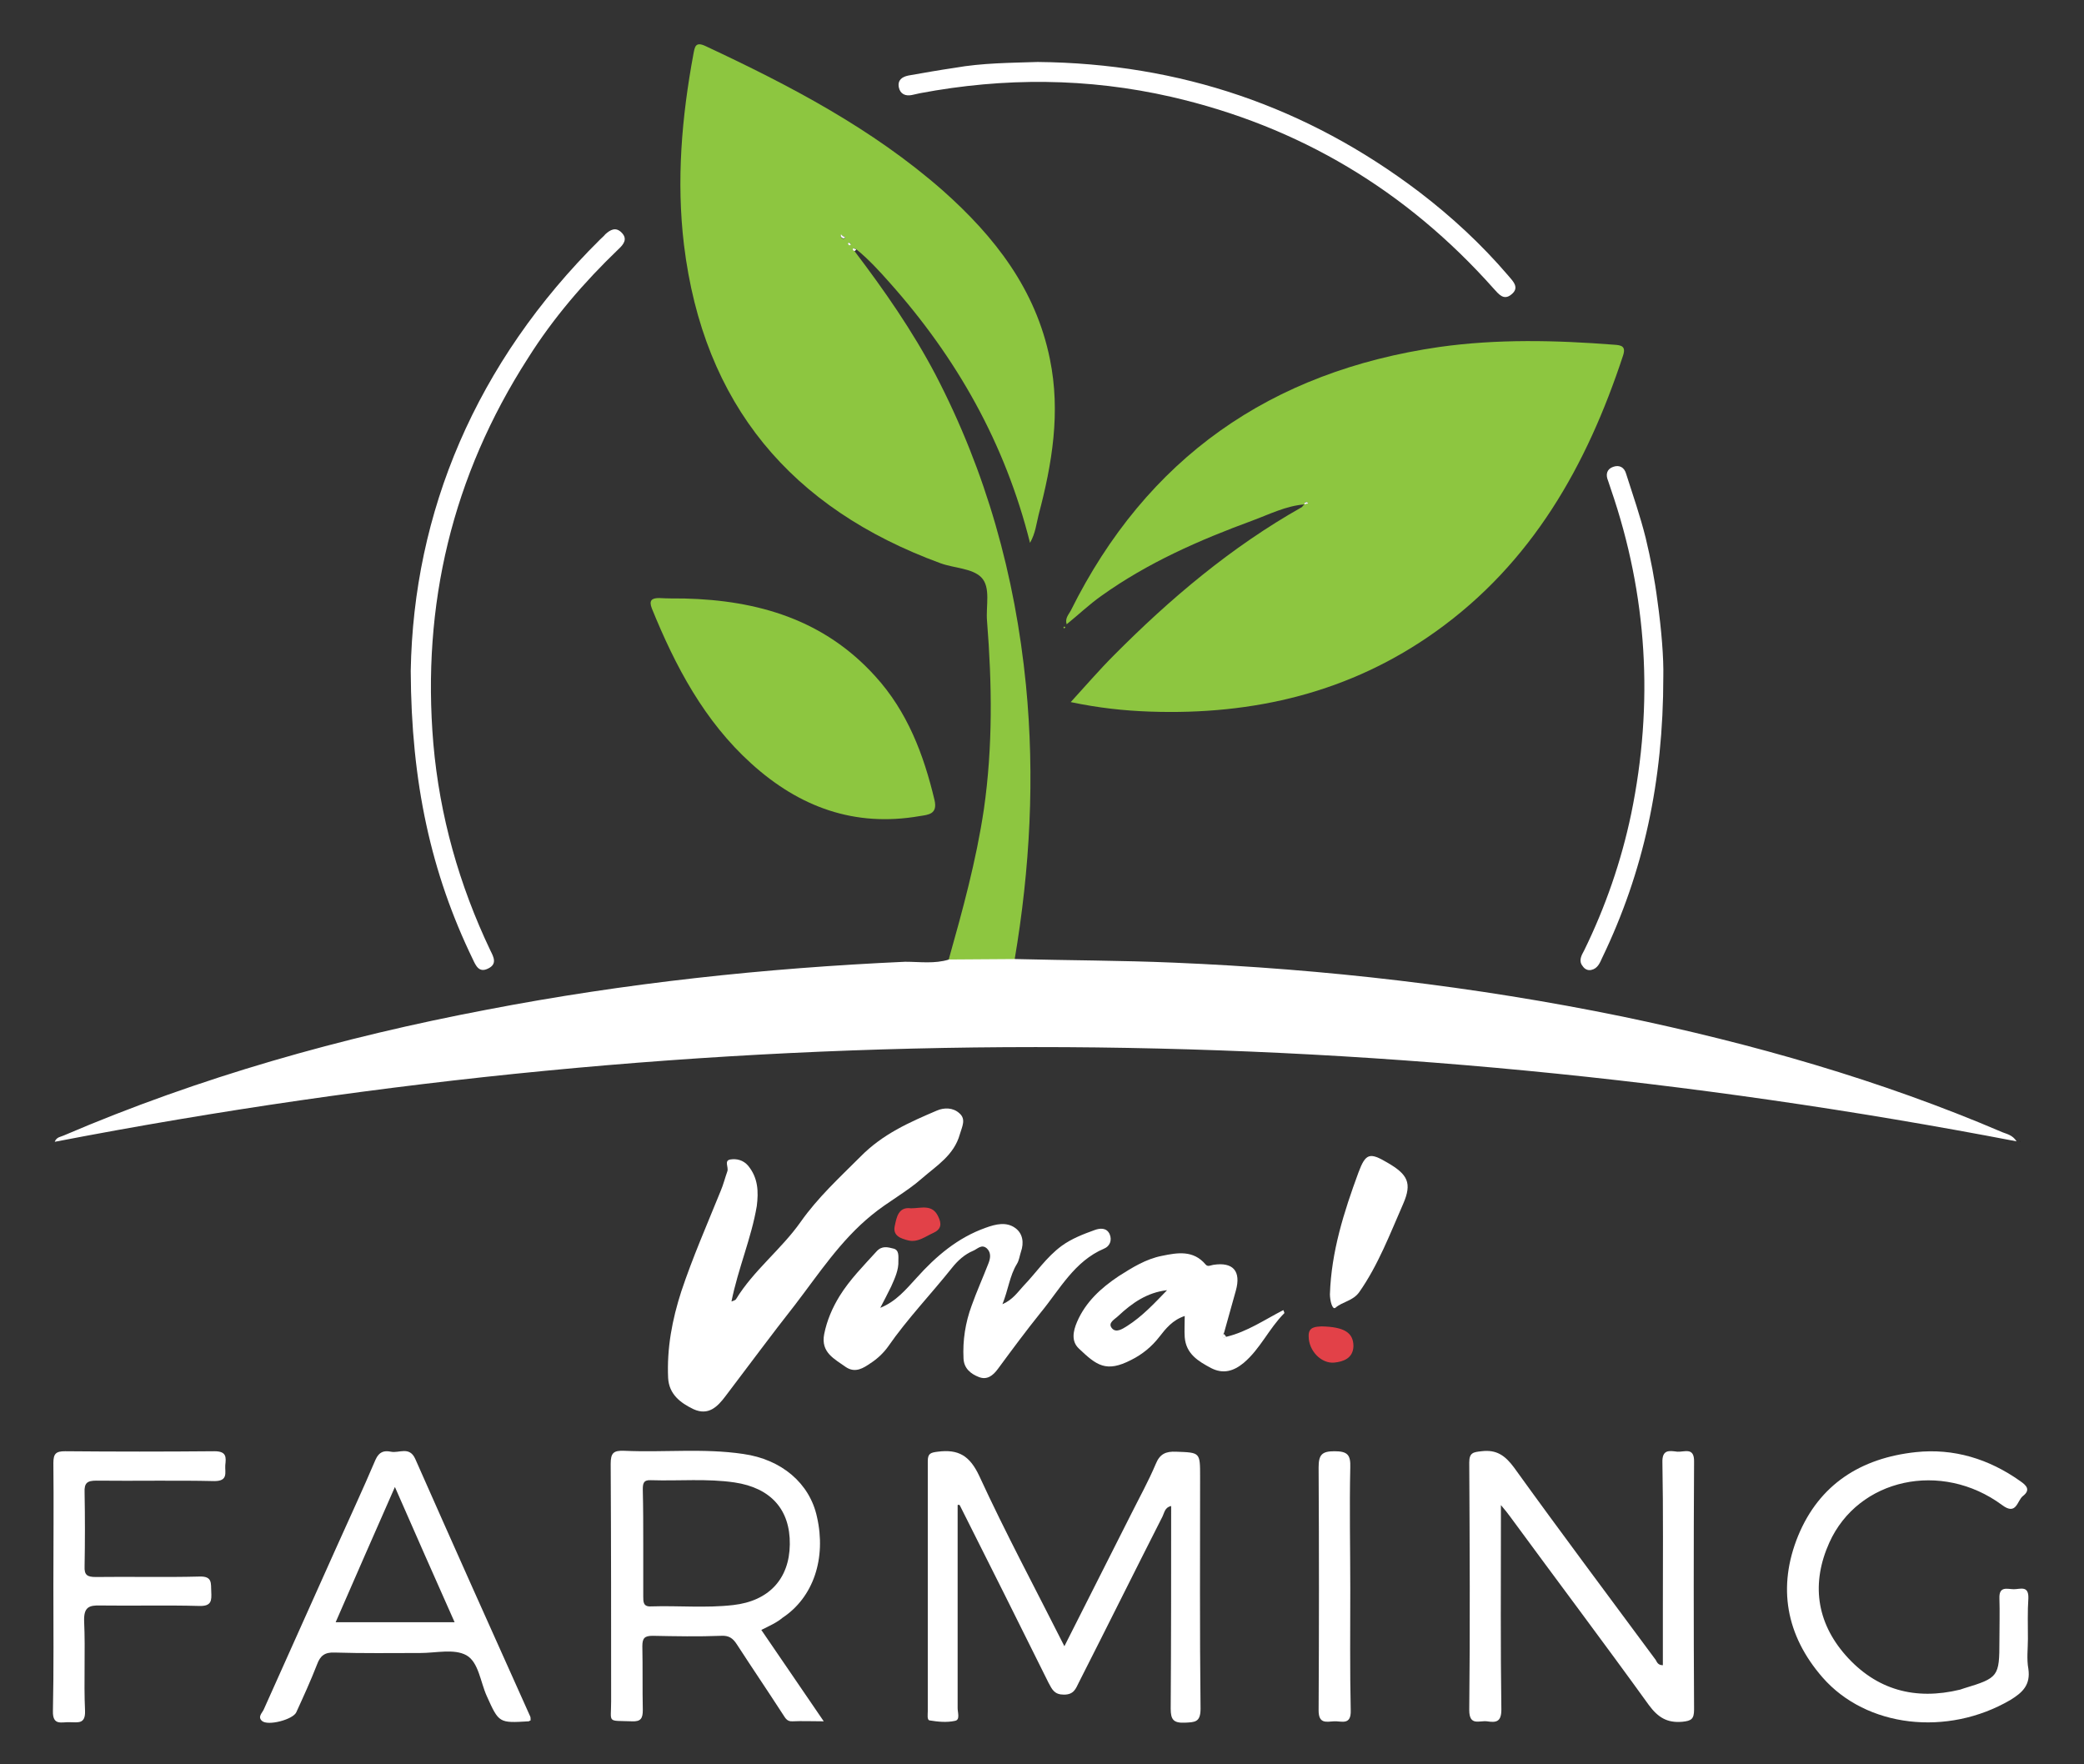 <?xml version="1.0" encoding="utf-8"?>
<!-- Generator: Adobe Illustrator 26.0.1, SVG Export Plug-In . SVG Version: 6.00 Build 0)  -->
<svg version="1.1" id="Layer_1" xmlns="http://www.w3.org/2000/svg" xmlns:xlink="http://www.w3.org/1999/xlink" x="0px" y="0px"
	 viewBox="0 0 460.7 390" style="enable-background:new 0 0 460.7 390;" xml:space="preserve">
<rect x="0" y="0" width="460.7" height="390" fill="#333333" stroke="none"/>
<style type="text/css">
	.st0{fill:#8DC640;}
	.st1{fill:#FFFFFF;}
	.st2{fill:#E24148;}
	.st3{fill:#252122;}
	.st4{fill:#FEFEFD;}
</style>
<g>
	<path class="st0" d="M188.9,55.5c6.6,8.7,12.8,17.6,17.9,27.3c11.2,21.5,17.6,44.4,20,68.6c2,20.4,0.9,40.6-2.5,60.7
		c-4.9,0-9.7,0.1-14.6,0.1c3.1-11,6.1-21.9,7.8-33.3c2-13.9,1.8-27.8,0.7-41.6c-0.3-3.3,0.9-7.5-1.3-9.7c-2-2-6-2-9-3.1
		c-33-12.1-52.4-35.1-56.7-70.4c-1.7-14.2-0.5-28.2,2.1-42.2c0.3-1.5,0.4-2.8,2.7-1.7c18.6,8.7,36.8,18.2,52.4,31.9
		C219.9,52.3,229,64,232.1,79.4c2.4,11.7,0.5,23.1-2.5,34.4c-0.5,2-0.7,4.1-1.9,6.2c-5.5-22-16.2-40.9-31.1-57.6
		c-2.3-2.6-4.6-5.1-7.3-7.3c-0.2-0.1-0.7-0.3-0.7-0.2C188.4,55.2,188.7,55.4,188.9,55.5z M186.9,52.5c-0.4-0.3-0.7-0.4-1-0.6
		c0,0.2-0.1,0.3,0,0.5c0.1,0.2,0.3,0.3,0.5,0.4C186.5,52.8,186.7,52.7,186.9,52.5z M187.4,53.8c0.1,0.1,0.2,0.3,0.3,0.3
		c0.1,0,0.3-0.1,0.4-0.1c-0.1-0.1-0.2-0.3-0.3-0.4C187.7,53.6,187.6,53.8,187.4,53.8z"/>
	<path class="st1" d="M209.8,212.1c4.9,0,9.7-0.1,14.6-0.1c11.7,0.3,23.5,0.3,35.2,0.8c33.3,1.4,66.3,5.2,99,11.9
		c28.8,6,57,14,84.1,25.6c1,0.4,2.2,0.6,3.1,2c-144.7-27.8-289.1-27.8-433.7,0.1c0.4-1.1,1.4-1.1,2-1.4
		c30.1-12.9,61.4-21.7,93.5-27.8c30.6-5.9,61.5-9.2,92.5-10.6C203.4,212.6,206.6,213.1,209.8,212.1z"/>
	<path class="st0" d="M288.4,111.5c-4.1,0.3-7.8,2.2-11.6,3.6c-11.7,4.3-23.1,9.3-33.3,16.6c-2.7,1.9-5.1,4.2-7.7,6.3
		c-0.4-1.3,0.4-2.1,0.9-3c16.8-33.8,44.2-52.9,81.5-58.3c12.8-1.8,25.7-1.5,38.6-0.5c1.6,0.1,2.7,0.3,2,2.4
		c-8,24.3-20.1,45.8-41.4,61c-18.9,13.5-40.3,18.5-63.2,17.7c-5.7-0.2-11.3-0.8-17.5-2.1c3.3-3.6,6.3-7.1,9.5-10.3
		c12.5-12.6,26-24,41.6-32.8C287.9,112,288.1,111.7,288.4,111.5c0.2-0.1,0.5-0.2,0.8-0.2c-0.1-0.1-0.2-0.3-0.3-0.3
		C288.6,110.9,288.4,111,288.4,111.5z"/>
	<path class="st0" d="M151.3,132.3c16.3,0.4,30.9,4.7,42.2,17.2c7.1,7.8,10.7,17.3,13.1,27.4c0.7,3.1-1.4,3.2-3.3,3.5
		c-14.4,2.5-26.6-2-37.2-11.6c-10.4-9.4-16.8-21.5-22-34.3c-0.7-1.8,0-2.3,1.6-2.3C147.5,132.3,149.4,132.3,151.3,132.3z"/>
	<path class="st1" d="M211.7,332.7c0,15,0,29.9,0,44.9c0,1,0.6,2.6-0.6,2.8c-1.8,0.4-3.8,0.2-5.6-0.1c-0.6-0.1-0.4-1.3-0.4-2
		c0-18.4,0-36.9,0-55.3c0-1.7,0.6-1.9,2.2-2.1c4.6-0.6,7.1,0.9,9.2,5.4c5.8,12.6,12.4,24.9,18.8,37.6c5-9.9,9.9-19.6,14.8-29.3
		c1.8-3.6,3.8-7.2,5.4-11c0.9-2.2,2.2-2.8,4.5-2.7c5.3,0.2,5.3,0.1,5.3,5.5c0,17.1-0.1,34.2,0.1,51.3c0,3-1.2,3-3.5,3.1
		c-2.5,0.1-3.1-0.7-3.1-3.1c0.1-14.9,0.1-29.8,0.1-44.8c-1.4,0.3-1.5,1.5-1.9,2.3c-6.2,12.2-12.3,24.5-18.5,36.7
		c-0.7,1.4-1.1,2.7-3.3,2.7c-2.1,0-2.6-1.1-3.4-2.6c-6.5-13.1-13-26.1-19.6-39.2C212.1,332.6,211.9,332.6,211.7,332.7z"/>
	<path class="st1" d="M161.7,287.7c0.5-0.2,0.9-0.3,1-0.5c3.9-6.4,10-11,14.3-17.1c3.8-5.4,8.6-9.8,13.2-14.4
		c4.9-5,10.8-7.6,16.9-10.2c1.6-0.7,3.6-0.7,5,0.6c1.5,1.3,0.6,2.9,0.1,4.6c-1.3,4.7-5.2,7-8.4,9.8c-3.4,3-7.6,5.2-11.1,8.1
		c-6.9,5.6-11.7,13-17,19.9c-5.2,6.6-10.2,13.4-15.3,20.1c-1.8,2.4-3.8,4.4-7.1,2.9c-2.9-1.4-5.4-3.3-5.6-6.9
		c-0.3-6.6,0.9-12.9,2.9-19.1c2.5-7.5,5.7-14.8,8.7-22.2c0.6-1.4,1-3,1.5-4.4c0.3-0.9-0.8-2.4,0.7-2.6c1.3-0.2,2.8,0.1,3.9,1.4
		c2.2,2.7,2.3,5.7,1.9,8.9C166.1,273.7,163.2,280.3,161.7,287.7z"/>
	<path class="st1" d="M331.8,332.7c0,1.7,0,2.7,0,3.7c0,13.8-0.1,27.7,0.1,41.5c0,2.8-1.2,2.9-3.2,2.6c-1.7-0.2-3.9,1.1-3.9-2.5
		c0.2-18.2,0.1-36.5,0-54.7c0-2.2,0.9-2.3,2.7-2.5c3.3-0.4,5.2,0.9,7.2,3.6c10.3,14.3,20.8,28.3,31.3,42.5c0.3,0.5,0.5,1.2,1.6,1.2
		c0-3.9,0-7.8,0-11.8c0-11,0.1-22-0.1-33c-0.1-3,1.6-2.6,3.3-2.4c1.6,0.1,3.8-1.1,3.7,2.3c-0.1,18.2-0.1,36.5,0,54.7
		c0,2.1-0.6,2.5-2.6,2.7c-3.4,0.3-5.4-1-7.4-3.7c-10.1-14-20.5-27.8-30.7-41.7C333.3,334.5,332.8,333.9,331.8,332.7z"/>
	<path class="st1" d="M168.3,360.3c4.6,6.7,9,13.2,13.8,20.2c-2.8,0-4.8-0.1-6.9,0c-1.4,0.1-1.7-1-2.3-1.8
		c-3.3-5.1-6.7-10.1-10-15.2c-0.9-1.4-1.8-2-3.5-1.9c-5,0.2-10.1,0.1-15.1,0c-1.8,0-2.3,0.5-2.3,2.3c0.1,4.7,0,9.4,0.1,14.1
		c0,1.8-0.4,2.6-2.4,2.5c-5.6-0.2-4.6,0.5-4.6-4.4c0-17.5,0-35-0.1-52.5c0-2.4,0.6-3,3-2.9c8.8,0.4,17.6-0.6,26.3,0.7
		c8.5,1.2,14.7,6.5,16.3,13.9c2.1,9.2-0.8,17.8-7.6,22.3C171.7,358.7,170.1,359.4,168.3,360.3z M142.2,341.3c0,3.9,0,7.7,0,11.6
		c0,1.2,0,2.3,1.7,2.2c6.1-0.2,12.1,0.4,18.2-0.3c7.9-0.9,12.4-5.8,12.5-13.4c0.1-7.7-4.2-12.5-12.2-13.7
		c-6.1-0.9-12.3-0.3-18.5-0.5c-1.7-0.1-1.8,0.8-1.8,2.1C142.2,333.4,142.2,337.4,142.2,341.3z"/>
	<path class="st1" d="M117.3,380.3c-0.2,0.1-0.3,0.1-0.4,0.2c-6.6,0.4-6.6,0.4-9.3-5.6c-1.4-3.1-1.8-7.5-4.5-9
		c-2.7-1.5-6.7-0.5-10.2-0.5c-6.3,0-12.6,0.1-18.9-0.1c-2.2-0.1-3.2,0.7-3.9,2.6c-1.4,3.6-3,7.1-4.6,10.6c-0.7,1.6-6.3,3.1-7.6,1.9
		c-1-0.9,0.1-1.8,0.4-2.5c5.3-11.9,10.7-23.8,16-35.7c2.9-6.5,5.9-12.9,8.7-19.5c0.8-1.8,1.9-2.1,3.4-1.8c1.8,0.4,4.1-1.3,5.4,1.6
		c8.4,19,16.9,38,25.4,56.9C117.3,379.6,117.3,379.8,117.3,380.3z M74.2,358.6c9,0,17.4,0,26.3,0c-4.4-9.9-8.7-19.6-13.2-29.9
		C82.8,338.9,78.6,348.5,74.2,358.6z"/>
	<path class="st1" d="M448.3,362.3c0,2.2-0.3,4.4,0.1,6.6c0.5,3.5-1.2,5.2-4,6.9c-13.9,8.1-31.8,6.1-41.5-5c-8.1-9.3-10-20-5.4-31.3
		c4.7-11.4,13.9-17.2,26-18.5c8.4-0.9,16.2,1.5,23.1,6.4c1.3,0.9,2.4,1.9,0.6,3.3c-1.3,1-1.4,4.4-4.6,2c-13.4-9.9-31.8-5.9-38.2,8.3
		c-4,8.9-2.9,17.5,3.6,24.9c6.8,7.7,15.4,10,25.3,7.6c0.3-0.1,0.6-0.2,0.9-0.3c7.6-2.3,7.8-2.6,7.8-10.5c0-3.1,0.1-6.3,0-9.4
		c-0.1-2.8,1.8-2,3.2-2c1.4,0,3.3-0.9,3.2,2C448.2,356.2,448.3,359.2,448.3,362.3z"/>
	<path class="st1" d="M194.6,289.1c3.5-1.4,5.7-4.1,8-6.6c4.3-4.8,9.1-8.9,15.3-11.1c2.2-0.8,4.6-1.4,6.6,0.1
		c1.6,1.2,1.9,3.2,1.2,5.2c-0.3,0.9-0.4,1.9-0.9,2.7c-1.6,2.6-1.9,5.7-3.2,8.9c2.3-1,3.4-2.7,4.7-4.1c2.8-2.9,5-6.3,8.4-8.8
		c2.2-1.6,4.8-2.6,7.3-3.5c1.1-0.4,2.6-0.6,3.3,0.9c0.6,1.4,0,2.7-1.2,3.2c-6.6,2.8-9.8,9-14,14.1c-3.3,4.1-6.4,8.3-9.5,12.5
		c-1.1,1.5-2.4,2.5-4.2,1.8c-1.8-0.7-3.3-1.9-3.4-4.1c-0.2-4,0.4-7.9,1.8-11.7c1.1-3.1,2.5-6.2,3.7-9.3c0.4-1,0.7-2.3-0.3-3.3
		c-1.2-1.1-2.1,0.1-3.1,0.5c-1.9,0.8-3.4,2.2-4.6,3.7c-4.7,5.9-9.9,11.3-14.2,17.5c-1,1.4-2.4,2.7-3.8,3.6c-1.6,1.1-3.4,2.3-5.5,0.9
		c-2.5-1.8-5.6-3.2-4.8-7.3c0.6-3,1.8-5.8,3.4-8.4c2.3-3.7,5.3-6.7,8.2-9.9c1.2-1.3,2.5-0.9,3.7-0.6c1.3,0.3,1.1,1.7,1.1,2.7
		c0.1,2-0.8,3.9-1.6,5.7C196.2,286,195.4,287.6,194.6,289.1z"/>
	<path class="st1" d="M90.8,148.3c0.6-35,14.3-68.1,41.9-95.4c0.4-0.4,0.8-0.7,1.1-1.1c1.1-1,2.3-1.7,3.6-0.4
		c1.4,1.4,0.5,2.6-0.7,3.7c-7.6,7.3-14.4,15.2-20,24.1c-16.7,26-23.5,54.5-20.9,85.2c1.4,16,5.7,31.2,12.6,45.7c0.7,1.4,1.6,3-0.5,4
		c-2,1-2.7-0.6-3.4-2.1C95.3,193,90.9,173,90.8,148.3z"/>
	<path class="st1" d="M11.8,350.4c0-9,0.1-18,0-27c0-2.1,0.6-2.6,2.6-2.6c11,0.1,22,0.1,33,0c2.7,0,2.6,1.3,2.4,3.1
		c-0.1,1.6,0.7,3.5-2.4,3.5c-8.7-0.2-17.4,0-26.1-0.1c-2,0-2.7,0.5-2.6,2.6c0.1,5.4,0.1,10.9,0,16.3c-0.1,2,0.6,2.4,2.5,2.4
		c7.6-0.1,15.3,0.1,22.9-0.1c2.9-0.1,2.5,1.5,2.6,3.3c0.1,2,0.1,3.3-2.7,3.2c-7.2-0.2-14.4,0-21.7-0.1c-2.7-0.1-3.8,0.4-3.7,3.5
		c0.3,6.6-0.1,13.2,0.2,19.8c0.1,3-1.6,2.5-3.4,2.5c-1.7-0.1-3.8,0.9-3.7-2.5C11.9,368.9,11.8,359.6,11.8,350.4z"/>
	<path class="st1" d="M229.4,13.7c31.5,0.3,59.5,9.9,84.3,28.7c7.2,5.5,13.8,11.6,19.7,18.5c1.1,1.3,2.6,2.7,0.7,4.2
		c-1.7,1.4-2.8-0.1-3.9-1.3c-19.3-21.7-43-35.9-71.3-42.4c-18.4-4.2-36.9-4.3-55.5-0.8c-0.6,0.1-1.2,0.3-1.8,0.4
		c-1.4,0.3-2.6-0.2-2.9-1.7c-0.3-1.6,0.7-2.3,2.1-2.6c3.4-0.6,6.8-1.2,10.2-1.7C217.2,13.9,223.4,13.9,229.4,13.7z"/>
	<path class="st1" d="M271.1,295.5c4.6-1.1,8.5-3.8,12.6-5.9c0.1,0.3,0.3,0.6,0.2,0.7c-3.4,3.4-5.3,7.9-9,11
		c-2.2,1.8-4.5,2.5-7.2,1.1c-2.8-1.5-5.5-3.1-5.8-6.8c-0.1-1.4,0-2.9,0-4.7c-2.7,0.9-4.2,2.8-5.6,4.6c-1.7,2.2-3.8,3.9-6.2,5.1
		c-5.6,2.9-7.7,1.2-11.6-2.5c-1.7-1.6-1.3-3.8-0.4-5.9c1.9-4.4,5.3-7.5,9.2-10.1c3-1.9,6-3.8,9.6-4.5c3.4-0.7,6.9-1.3,9.6,1.9
		c0.5,0.6,1.1,0.2,1.7,0.1c4.4-0.7,6.2,1.4,5,5.7c-0.9,3.1-1.7,6.2-2.6,9.3C270,295.6,270.4,295.8,271.1,295.5z M258,285.2
		c-4.4,0.5-7.7,2.8-10.8,5.7c-0.7,0.7-2.4,1.5-1.4,2.7c0.9,1.1,2.3,0.2,3.4-0.5C252.5,291,255.2,288.1,258,285.2z"/>
	<path class="st1" d="M367.7,149.6c0,23.2-4.4,43.2-13.5,62.1c-0.5,1.1-1,2.4-2.4,2.7c-0.8,0.2-1.5-0.2-1.9-0.8
		c-1-1.2-0.3-2.4,0.3-3.5c4.7-9.6,8.2-19.7,10.4-30.2c5-24.3,3.6-48.3-4.5-71.8c-0.2-0.6-0.4-1.2-0.6-1.8c-0.6-1.4-0.3-2.6,1.1-3.1
		c1.4-0.5,2.5,0.1,2.9,1.6c1.5,4.7,3.1,9.3,4.3,14.1c1.1,4.6,2,9.2,2.6,13.9C367.3,139.2,367.8,145.5,367.7,149.6z"/>
	<path class="st1" d="M298.5,351.1c0,9-0.1,18,0.1,27c0.1,3.4-2.1,2.3-3.7,2.4c-1.7,0.1-3.4,0.6-3.4-2.4c0.1-17.9,0.1-35.8,0-53.7
		c0-2.8,0.7-3.6,3.5-3.6c2.9,0,3.6,0.8,3.5,3.6C298.3,333.3,298.5,342.2,298.5,351.1z"/>
	<path class="st1" d="M294,286.1c0.3-9.4,3.1-18.2,6.3-26.9c1.6-4.3,2.5-4.5,6.4-2.2c4.5,2.6,5.5,4.5,3.5,9.1
		c-2.9,6.6-5.5,13.5-9.7,19.5c-1.4,2-3.7,2.1-5.3,3.5C294.5,289.6,294,287.4,294,286.1z"/>
	<path class="st2" d="M292.1,293.2c5.1,0.1,7.1,1.4,7.1,4.4c-0.1,2.7-2.3,3.4-4.2,3.6c-2.9,0.3-5.7-2.6-5.7-5.8
		C289.2,293.2,291,293.3,292.1,293.2z"/>
	<path class="st2" d="M201.4,267.1c2.2,0,4.7-1,6,1.8c0.8,1.6,0.7,2.8-1,3.6c-1.8,0.8-3.5,2.2-5.6,1.7c-1.6-0.4-3.5-1-3-3.2
		C198.2,269.1,198.6,266.7,201.4,267.1z"/>
	<polygon class="st3" points="446.6,252.1 446.5,252.4 446.7,252.4 	"/>
	<path class="st0" d="M235.2,138.9c0-0.1-0.1-0.1-0.1-0.2c0-0.1,0.1-0.1,0.2-0.2c0.1,0.1,0.2,0.1,0.2,0.2
		C235.4,138.8,235.3,138.9,235.2,138.9z"/>
	<path class="st4" d="M186.9,52.5c-0.2,0.1-0.4,0.2-0.5,0.2c-0.2-0.1-0.4-0.2-0.5-0.4c-0.1-0.1,0-0.3,0-0.5
		C186.2,52.1,186.5,52.3,186.9,52.5z"/>
	<path class="st4" d="M187.4,53.8c0.2-0.1,0.3-0.2,0.4-0.1c0.1,0,0.2,0.2,0.3,0.4c-0.1,0-0.3,0.2-0.4,0.1
		C187.6,54.1,187.5,54,187.4,53.8z"/>
	<path class="st4" d="M188.9,55.5c-0.3-0.1-0.5-0.3-0.3-0.6c0-0.1,0.5,0.2,0.7,0.2C189.2,55.3,189.1,55.4,188.9,55.5z"/>
	<path class="st4" d="M288.4,111.5c-0.1-0.4,0.2-0.5,0.5-0.5c0.1,0,0.2,0.2,0.3,0.3C289,111.3,288.7,111.4,288.4,111.5
		C288.4,111.4,288.4,111.5,288.4,111.5z"/>
	<path class="st4" d="M271.1,295.5c-0.8,0.3-1.1,0.1-0.6-0.7C270.7,295,270.9,295.3,271.1,295.5z"/>
</g>
</svg>
